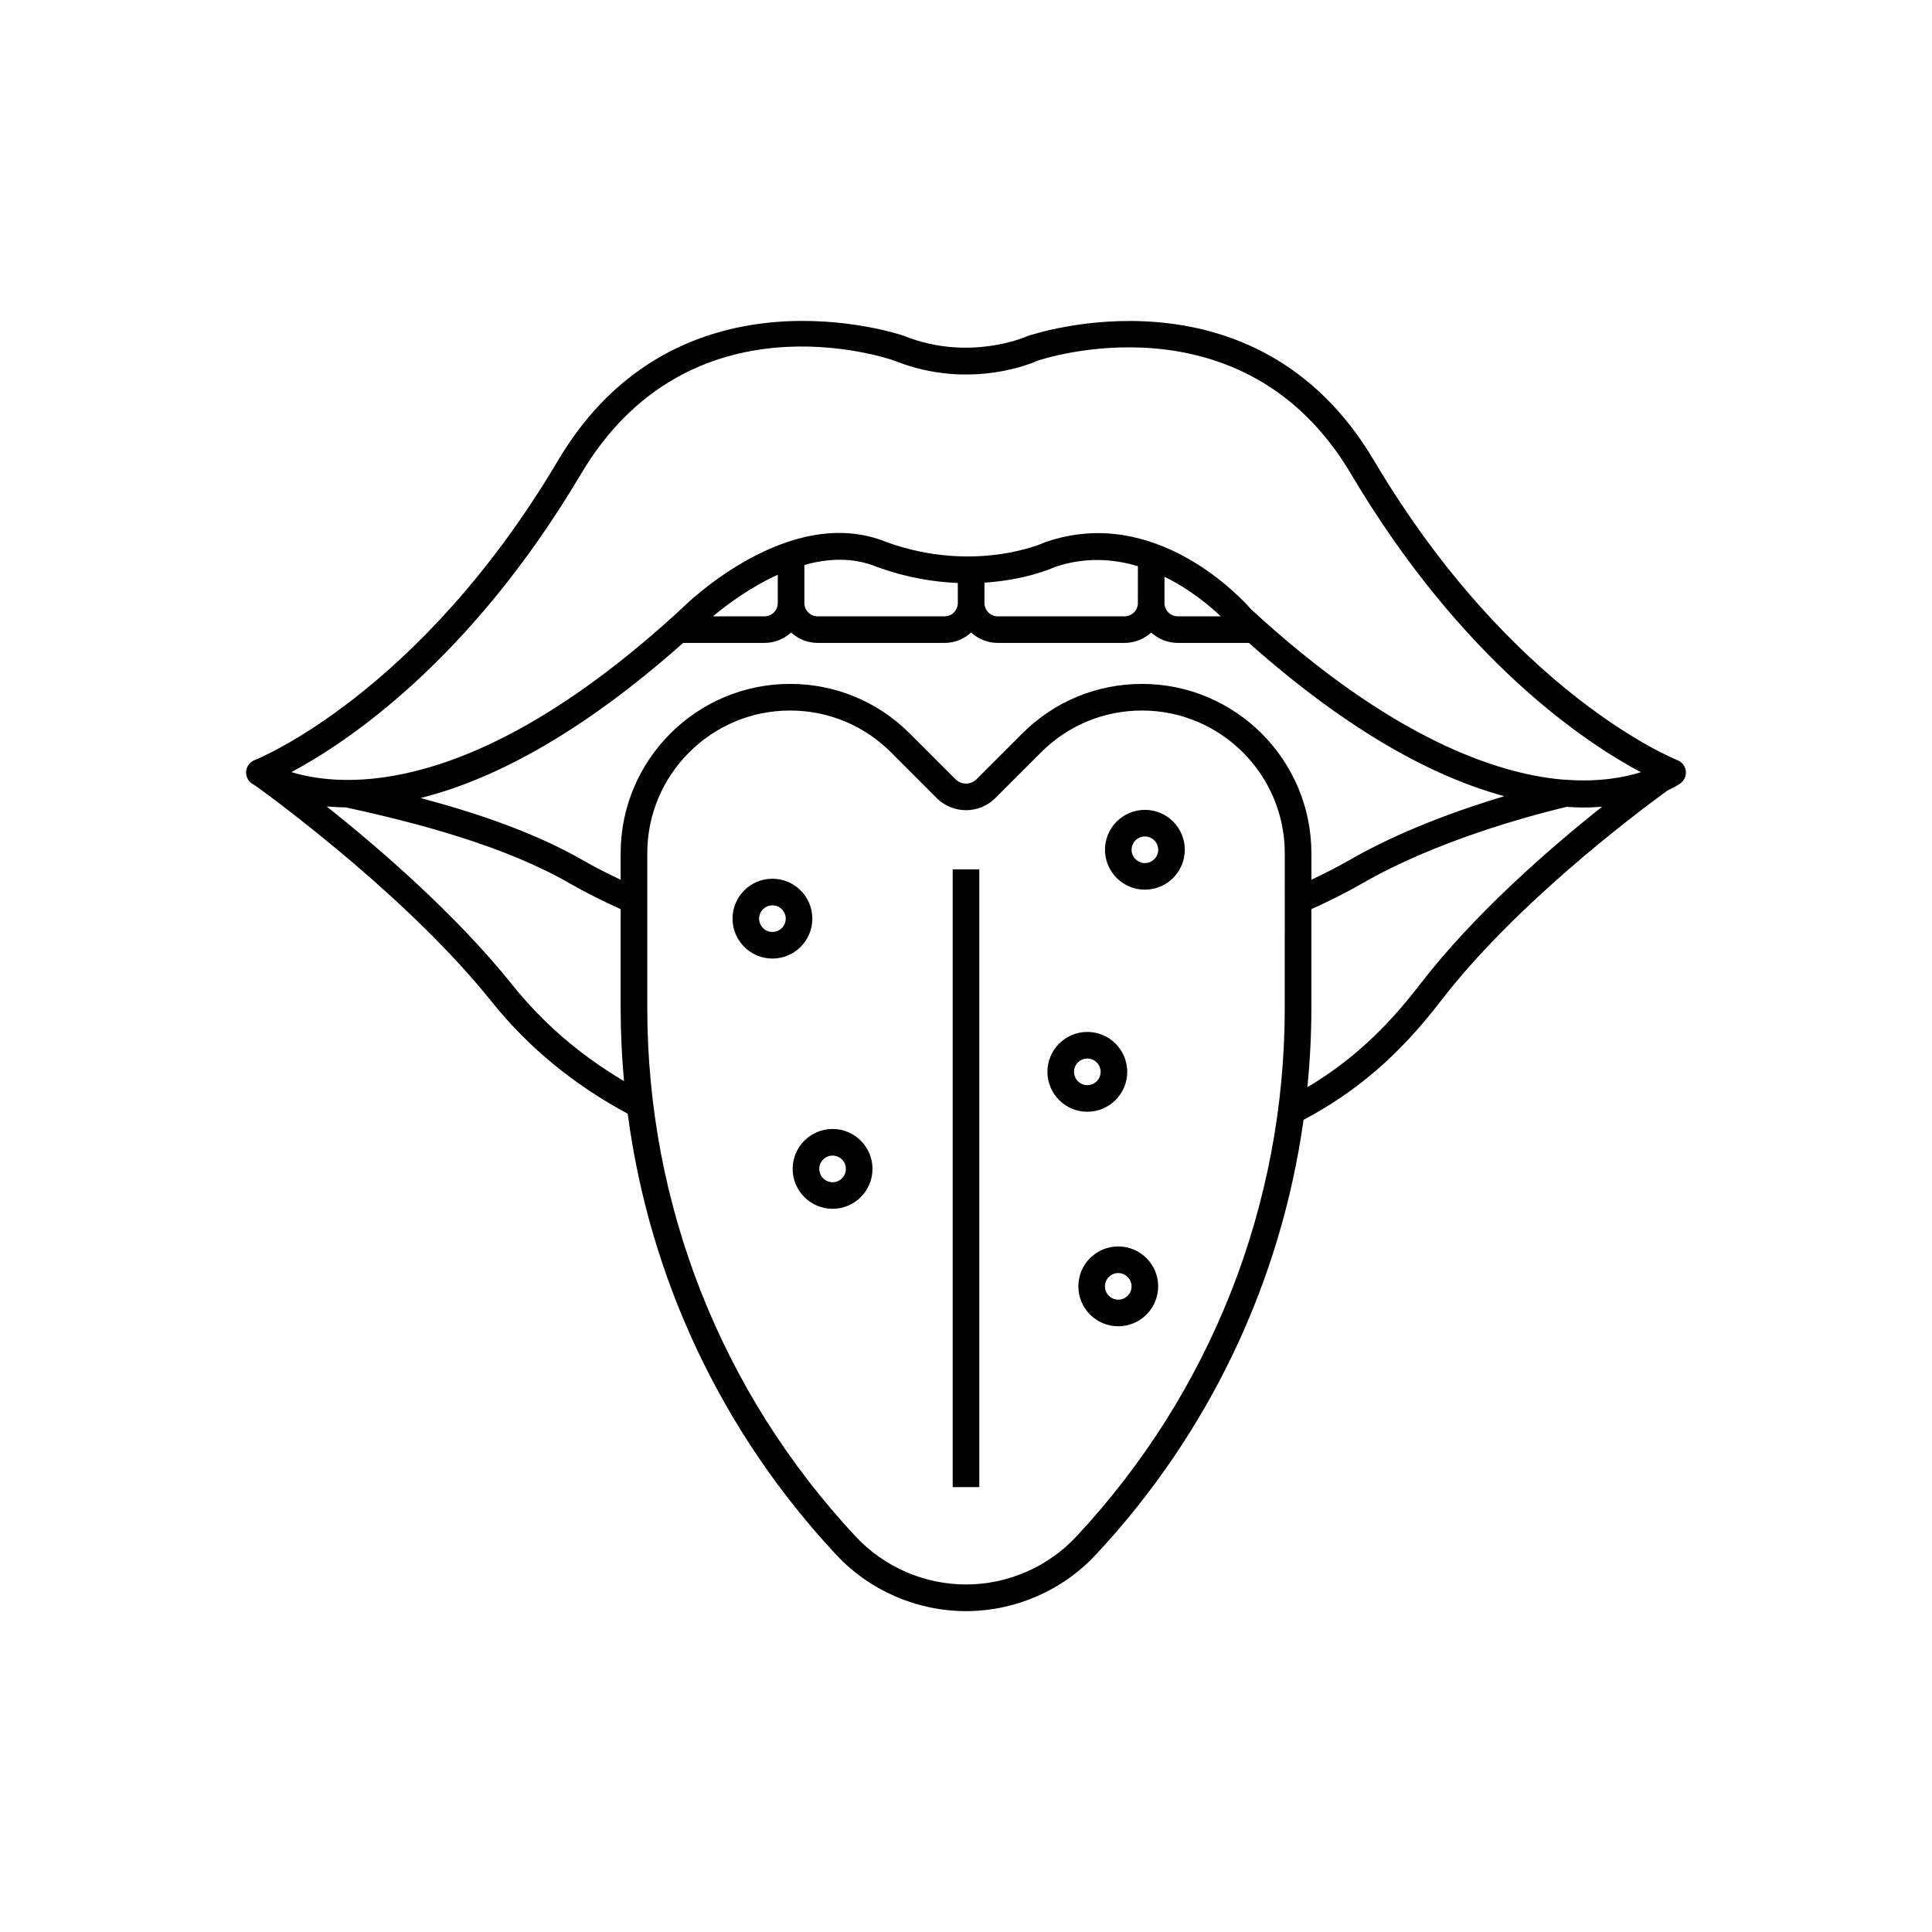 <?xml version="1.0" encoding="UTF-8"?>
<!-- Uploaded to: SVG Repo, www.svgrepo.com, Generator: SVG Repo Mixer Tools -->
<svg fill="#000000" width="800px" height="800px" version="1.1" viewBox="144 144 512 512" xmlns="http://www.w3.org/2000/svg">
 <g>
  <path d="m396.47 374.39h7.055v163.71h-7.055z"/>
  <path d="m588.52 345.44c-0.434-0.168-43.652-17.379-80.43-79.445-31.699-53.492-91-33.227-91.898-32.887-0.152 0.066-15.344 6.875-32.691-0.125-0.598-0.211-59.902-20.473-91.594 33.012-36.777 62.066-79.996 79.277-80.43 79.445-1.211 0.469-2.074 1.566-2.231 2.856-0.16 1.293 0.398 2.566 1.461 3.316 0.133 0.094 0.535 0.363 1.148 0.719 6.773 4.91 40.977 30.277 62.422 57.094 9.68 12.102 21.824 22.074 36.074 29.723 5.762 43.574 24.852 84.309 55.25 116.87 8.867 9.5 21.402 14.945 34.398 14.945s25.531-5.445 34.391-14.941c30.027-32.156 49.051-72.289 55.062-115.25 14.137-7.504 25.402-17.23 36.281-31.387 19.594-25.496 50.801-49.082 60.156-55.883 1.953-0.93 3.148-1.699 3.402-1.879 1.062-0.75 1.621-2.023 1.461-3.316s-1.02-2.391-2.234-2.859zm-290.54-75.852c28.711-48.445 80.965-30.738 83.027-30.016 20.145 8.133 37.438 0.262 37.848 0.055 0.539-0.191 54.395-18.598 83.168 29.961 29.523 49.816 62.551 71.48 76.824 79.055-4.394 1.398-11.055 2.637-19.801 2.004l-0.012-0.047c-0.047 0.012-0.109 0.027-0.156 0.039-0.402-0.031-0.781-0.043-1.191-0.082-16.871-1.578-44.809-10.688-82.137-45.094-2.266-2.598-25.277-27.93-54.488-17.797-0.113 0.039-0.234 0.086-0.34 0.137-0.184 0.082-18.285 8.258-41.668-0.098-25.836-10.652-53.395 16.555-54.453 17.621-54.5 50.297-89.715 47.48-103.38 43.285 14.312-7.609 47.285-29.285 76.758-79.023zm148.66 55.656c-11.992 0-23.266 4.668-31.738 13.148l-12.121 12.117c-1.527 1.531-4.023 1.531-5.559 0l-12.121-12.121c-8.477-8.48-19.746-13.148-31.738-13.148-24.75 0-44.887 20.137-44.887 44.887v7.023c-3.473-1.652-6.871-3.367-10.059-5.203-12.805-7.367-28.297-12.559-42.973-16.469 18-4.477 41.289-15.938 69.598-41.098h21.551c2.719 0 5.176-1.059 7.055-2.75 1.875 1.691 4.332 2.75 7.055 2.75h33.609c2.719 0 5.176-1.059 7.055-2.75 1.875 1.691 4.332 2.75 7.055 2.75h33.605c2.719 0 5.176-1.059 7.055-2.75 1.875 1.691 4.332 2.75 7.055 2.75h18.836c27.301 24.281 49.941 35.816 67.664 40.613-12.164 3.664-27.684 9.254-41.062 16.953-3.184 1.828-6.574 3.543-10.043 5.191v-7.016c-0.004-24.742-20.141-44.879-44.891-44.879zm5.961-28.395c6.727 3.297 11.934 7.652 14.914 10.484h-11.391c-1.945 0-3.527-1.582-3.527-3.527zm-7.051 6.961c0 1.945-1.582 3.527-3.527 3.527h-33.605c-1.945 0-3.527-1.582-3.527-3.527v-5.398c10.41-0.672 17.34-3.555 18.641-4.137 7.926-2.707 15.434-2.203 22.02-0.227zm-47.715 0c0 1.945-1.582 3.527-3.527 3.527h-33.609c-1.945 0-3.527-1.582-3.527-3.527v-10.09c6.258-1.75 12.918-2.102 19.258 0.531 0.055 0.023 0.105 0.043 0.16 0.062 7.738 2.777 14.922 3.93 21.242 4.184zm-47.715 0c0 1.945-1.582 3.527-3.527 3.527h-13.656c3.629-3.047 9.832-7.684 17.184-11.023zm-70.328 101.21c-14.902-18.629-35.25-36.188-49.215-47.305 1.629 0.148 3.34 0.242 5.164 0.258 18.52 4.078 41.668 10.031 59.16 20.09 4.269 2.457 8.852 4.738 13.578 6.871v26.184c0 6.508 0.309 12.977 0.895 19.391-11.555-6.832-21.492-15.371-29.582-25.488zm204.68 6.098c0 52.184-19.617 101.93-55.234 140.08-7.535 8.074-18.191 12.703-29.234 12.703-11.047 0-21.699-4.629-29.238-12.703-35.613-38.148-55.23-87.895-55.23-140.08v-40.988c0-20.859 16.973-37.832 37.832-37.832 10.109 0 19.605 3.934 26.754 11.082l12.121 12.121c4.285 4.277 11.25 4.277 15.531 0l12.121-12.121c7.144-7.144 16.645-11.082 26.754-11.082 20.859 0 37.832 16.973 37.832 37.832zm35.676-6.043c-9.094 11.836-18.434 20.363-29.668 27.039 0.684-6.941 1.047-13.945 1.047-20.996v-26.184c4.723-2.133 9.297-4.418 13.559-6.867 19.184-11.039 43.156-17.617 54.02-20.234 1.578 0.102 3.109 0.168 4.566 0.168 1.738 0 3.348-0.098 4.91-0.219-13.895 11.035-33.961 28.457-48.434 47.293z"/>
  <path d="m447.41 358.62c-5.836 0-10.578 4.746-10.578 10.578 0 5.836 4.746 10.578 10.578 10.578 5.836 0 10.578-4.746 10.578-10.578s-4.746-10.578-10.578-10.578zm0 14.105c-1.945 0-3.527-1.582-3.527-3.527s1.582-3.527 3.527-3.527 3.527 1.582 3.527 3.527-1.582 3.527-3.527 3.527z"/>
  <path d="m442.73 428.05c0-5.836-4.746-10.578-10.578-10.578-5.836 0-10.578 4.746-10.578 10.578 0 5.836 4.746 10.578 10.578 10.578s10.578-4.742 10.578-10.578zm-14.105 0c0-1.945 1.582-3.527 3.527-3.527s3.527 1.582 3.527 3.527c0 1.945-1.582 3.527-3.527 3.527s-3.527-1.582-3.527-3.527z"/>
  <path d="m440.35 474.32c-5.836 0-10.578 4.746-10.578 10.578 0 5.836 4.746 10.578 10.578 10.578 5.836 0 10.578-4.746 10.578-10.578 0.004-5.832-4.742-10.578-10.578-10.578zm0 14.109c-1.945 0-3.527-1.582-3.527-3.527 0-1.945 1.582-3.527 3.527-3.527 1.945 0 3.527 1.582 3.527 3.527 0 1.941-1.582 3.527-3.527 3.527z"/>
  <path d="m359.28 387.45c0-5.836-4.746-10.578-10.578-10.578-5.836 0-10.578 4.746-10.578 10.578 0 5.836 4.746 10.578 10.578 10.578 5.832 0.004 10.578-4.742 10.578-10.578zm-10.582 3.527c-1.945 0-3.527-1.582-3.527-3.527 0-1.945 1.582-3.527 3.527-3.527 1.945 0 3.527 1.582 3.527 3.527 0 1.945-1.582 3.527-3.527 3.527z"/>
  <path d="m364.64 443.19c-5.836 0-10.578 4.746-10.578 10.578 0 5.836 4.746 10.578 10.578 10.578 5.836 0 10.578-4.746 10.578-10.578 0.004-5.832-4.742-10.578-10.578-10.578zm0 14.109c-1.945 0-3.527-1.582-3.527-3.527 0-1.945 1.582-3.527 3.527-3.527 1.945 0 3.527 1.582 3.527 3.527 0 1.945-1.582 3.527-3.527 3.527z"/>
 </g>
</svg>